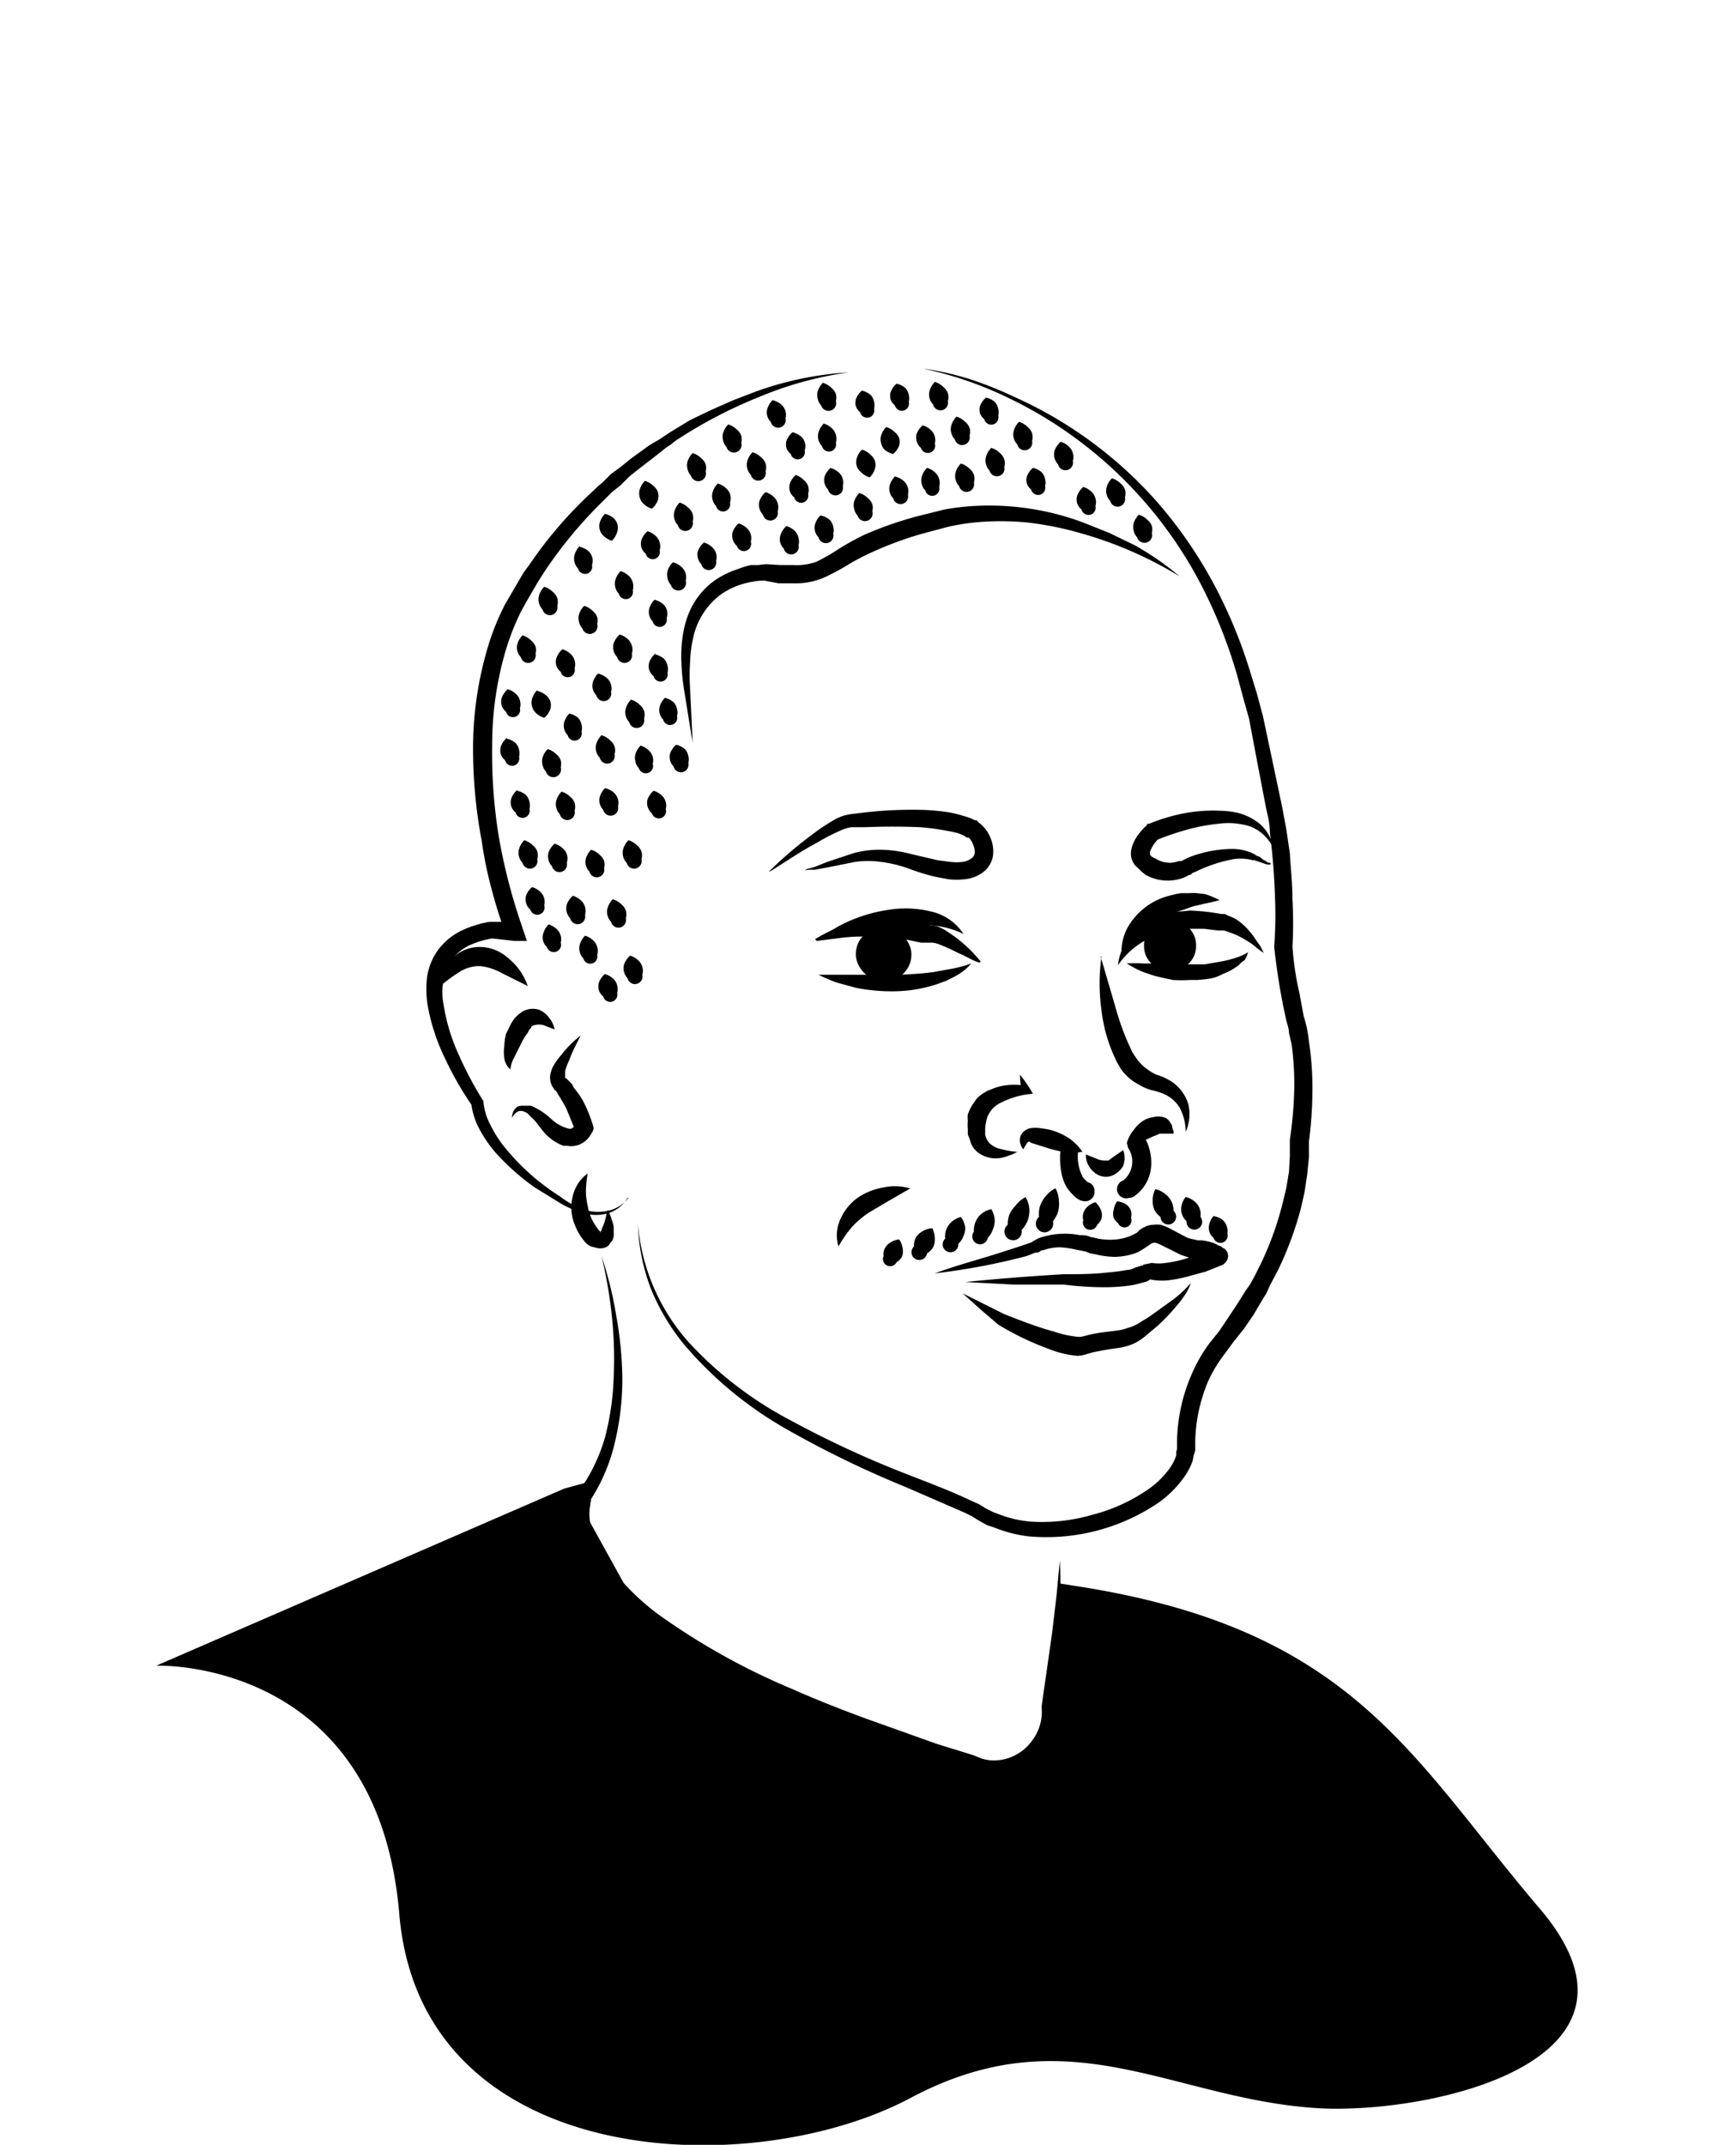 <svg xmlns="http://www.w3.org/2000/svg" width="200" height="247.1"><path fill="none" d="M0 0h200v247H0z"/><g transform="translate(-1051.4 -11661.4)" fill="#000"><path d="M1116.4 11832.9l-47 20.4s25.5-1 28 28.6 40.5 31 58.9 21.2 30.3.3 47.3 1.2c13 .6 40.1-5.5 25.2-23s-21.5-32.3-53.6-37.2l-1.9-.3-1.1 13.4-.7 4.6-3.7 3-4.7-.4-21.8-8-16.6-10-6.3-11.4 1.3-3zM1158 11703.9a34.2 34.2 0 015.2 1.2 44.2 44.2 0 015 2 48.1 48.1 0 0117 12.7 51.5 51.5 0 016.1 9 56.2 56.2 0 014.1 9.9l.8 2.6.7 2.6 1.1 5.2 1.1 5.2.5 2.7.4 2.7c.1 1.8.3 3.5.3 5.3a50 50 0 010 5.5v-.1a33.7 33.7 0 00.8 5.4l.5 2.7c.3.9.5 1.9.6 2.9a35.2 35.2 0 01.4 5.8 46.4 46.4 0 01-.4 5.7v-.2 2l-.2 2-.3 2-.4 1.8a39.2 39.2 0 01-2.7 7.3l-.9 1.7-.4.9-.5.8-1 1.7-1.1 1.6-1.2 1.5-1.1 1.5a15.6 15.6 0 00-1.8 3 18.7 18.7 0 00-1.5 7v1a4.6 4.6 0 01-.2.6 3.2 3.2 0 01-.1.6 7.5 7.5 0 01-1 1.9 12.4 12.4 0 01-2.9 2.9 23 23 0 01-15 3.9 15 15 0 01-3.9-1l-.9-.3-.9-.5-.8-.5-.8-.4-6.9-3a117.2 117.2 0 01-13.6-6.6 44 44 0 01-11.8-9.7 25 25 0 01-3.9-6.5 22.5 22.5 0 01-1.5-7.4 23.4 23.4 0 005.9 13.6 43.5 43.5 0 0011.8 9 115.8 115.8 0 0013.7 6.3c2.3.9 4.7 1.8 7 2.9l.9.4.8.5.8.4.8.3a13.4 13.4 0 003.5.8 20.7 20.7 0 007.2-.8 20 20 0 006.5-3 10.5 10.5 0 002.4-2.4 5.5 5.5 0 00.7-1.4 1.7 1.7 0 000-.4 2.8 2.8 0 00.1-.4v-.4-.4a20.2 20.2 0 011.7-7.8 17.6 17.6 0 012-3.5l1.2-1.5 1-1.5 1-1.5 1-1.6.5-.7.5-.9.8-1.6a37 37 0 002.5-7l.4-1.7.3-1.8.1-1.8v-.9-1a44.6 44.6 0 00.5-5.6 33.2 33.2 0 00-.3-5.4l-.3-1.3c0-.5-.2-1-.3-1.4a74 74 0 01-1.4-8.5v-.1a48.3 48.3 0 00.1-5.3 82.3 82.3 0 00-.6-7.8c0-.9-.2-1.8-.4-2.6l-1-5.2-1-5.3-.7-2.5-.7-2.6a57.2 57.2 0 00-3.8-9.7 49 49 0 00-13.2-16.3 48.4 48.4 0 00-9-5.7 43 43 0 00-10-3.5zM1123.7 11799.4a4 4 0 01-2.3 1.8 5.3 5.3 0 01-3-.1 11 11 0 01-2.8-1.3l-1.3-.8-1.3-.8a27.3 27.3 0 01-4.5-4 14.6 14.6 0 01-1.8-2.6 8.3 8.3 0 01-1-3l.1.2a37.2 37.2 0 01-3.1-5.4 23.2 23.2 0 01-2-6 11.5 11.5 0 01-.1-3.4 7 7 0 011.3-3.2 7.4 7.4 0 012.7-2.2 12.4 12.4 0 013.2-1H1110.7l-1 1.5a53 53 0 01-1.7-5.4q-.7-2.6-1.1-5.4a56.9 56.9 0 01-1-11 40.7 40.7 0 011.6-11 28.6 28.6 0 012.1-5.3l.7-1.2.7-1.2.7-1.2.8-1.1a48.3 48.3 0 017.3-8.4l.5-.5.5-.4 1-1 1.1-.8 1.1-.9 2.2-1.6 1.2-.7.6-.4.6-.4 2.3-1.4 2.5-1.2 2.5-1.1 2.6-1a38.3 38.3 0 0110.7-2.2 41.3 41.3 0 00-10.5 2.9 52.9 52.9 0 00-9.5 5l-.5.4-.6.4-1 .8-2.2 1.7-1 .8-1 1-1 .8-.5.5-.5.5a50.4 50.4 0 00-6.8 8.2l-.7 1.1-.7 1.2-.7 1.2-.6 1.1a28.6 28.6 0 00-1.9 5 38.6 38.6 0 00-1.4 10.4 59.4 59.4 0 00.8 10.7 66.2 66.2 0 002.7 10.3l.5 1.5h-1.5l-2.6-.3h.2a10.4 10.4 0 00-2.7.8 5.5 5.5 0 00-2 1.6 7 7 0 00-1 5.2 21.7 21.7 0 001.7 5.7 40 40 0 002.8 5.3l.1.2v.1a7 7 0 00.8 2.6 13.5 13.5 0 001.5 2.4 26.6 26.6 0 004.2 4.2l1.2.9 1.2.8a10.5 10.5 0 002.5 1.4 5.2 5.2 0 002.9.2 4 4 0 002.4-1.5z"/><path d="M1164.2 11772.3c-.9-.3-1.6-.8-2.4-1.1a20 20 0 00-2.2-1 3.2 3.2 0 00-.8-.2.7.7 0 00-.2 0h-1.1l-2.4-.5a23.8 23.8 0 00-4.6-.2c-1.6 0-3.2.3-5 .5l-.2-.2a19.7 19.7 0 012.3-1.2 15.8 15.8 0 012.6-.8 14.7 14.7 0 015.2-.2l2.6.5.6.1a6.2 6.2 0 01.7.1 5.1 5.1 0 011.2.6 16.1 16.1 0 013.9 3.5zM1163.3 11772.4a6.5 6.5 0 01-1.9 1.5l-1 .5-1.1.4a16.3 16.3 0 01-4.6.8 21 21 0 01-4.7-.4l-2.2-.6a21.7 21.7 0 01-2.1-.9h8.9a40.6 40.6 0 004.3-.3l1.1-.2 1.1-.2a14.1 14.1 0 002.2-.6z"/><path d="M1145.7 11769.7a14.6 14.6 0 013.8-2.3 17.5 17.5 0 014.4-1.2 12.1 12.1 0 014.7.2 6 6 0 013.8 2.6 10 10 0 00-4-1 24.8 24.8 0 00-4.2.3 96.9 96.9 0 00-8.5 1.4zM1140 11761.8a47.4 47.4 0 014.9-4.2 23 23 0 012.7-1.8 5.2 5.2 0 011.8-.6l1.6-.2a49 49 0 016.5-.3 25.2 25.2 0 013.3.3 13.7 13.7 0 011.6.4 8.6 8.6 0 01.9.3l.4.2h.2l.3.3a4 4 0 011.3 1.7 4 4 0 01.3 2.1 3 3 0 01-1.3 2 4.2 4.2 0 01-2 .7 8.3 8.3 0 01-1.8 0l-1.6-.3a26.3 26.3 0 01-3.2-1 14.8 14.8 0 00-3-.7 10.6 10.6 0 00-3 0l-3 .6-1.6.3h-.8l-.4.1h-.2a.6.6 0 01-.1 0c-.1 0 0 0 0 0h.3l.3-.2.8-.2 1.5-.6 3-1a11.6 11.6 0 013.4-.4 14.8 14.8 0 013.3.5l3 .7 1.5.2a6.3 6.3 0 001.4 0 2.2 2.2 0 001-.4.9.9 0 00.4-.6 2 2 0 00-.2-1 1.9 1.9 0 00-.5-.8h-.2l-.3-.2a6.7 6.7 0 00-.7-.3 12.4 12.4 0 00-1.4-.3 25.4 25.4 0 00-3-.4 76 76 0 00-6.3 0h-1.6a4.6 4.6 0 00-1.3.4 23 23 0 00-2.7 1.4c-1.9 1-3.6 2.2-5.4 3.3zM1119.1 11796.6a14.7 14.7 0 00-.2 2 7.8 7.8 0 00.2 1.7 6.1 6.1 0 00.5 1.6 7.6 7.6 0 00.4.7l.5.7-.1-.2v.1h.1c.1.1 0 .1 0 .2l.1-.1a.8.8 0 00.1-.2l.1-.3.1-.2a5.8 5.8 0 00.2-.6l.3-1.2a5.8 5.8 0 01.3.6 4 4 0 01.2.6 3.8 3.8 0 01.2.7v.7a1.5 1.5 0 010 .4 2.1 2.1 0 01-.1.4l-.1.2-.1.1-.1.1a3.1 3.1 0 01-.2.3 2 2 0 01-.3.2 1.8 1.8 0 01-1.3 0 2.7 2.7 0 01-.4-.1 2.5 2.5 0 01-.5-.3 6.4 6.4 0 01-1.3-2 5.3 5.3 0 010-4.4 4.3 4.3 0 011.4-1.7zM1101.8 11775.3a5.4 5.4 0 011.4-3.2 4.9 4.9 0 011.6-1.2 4.4 4.4 0 012-.4 5 5 0 012 .5 6.2 6.2 0 011.4 1 7 7 0 012 3l-3-1.5a6.6 6.6 0 00-2.5-.8 4.3 4.3 0 00-2.4.7 17.3 17.3 0 00-2.5 1.9zM1168.9 11785.2a17 17 0 011.2 1.7l.3.5-.8.1a9.8 9.8 0 00-3.2 1.1 3 3 0 00-1 1 2.6 2.6 0 00-.4 1.1 3.6 3.6 0 00-.1.7v.7a1.9 1.9 0 00.6 1.1 2.8 2.8 0 001.3.6 9.3 9.3 0 001.8.3 3.9 3.9 0 01-.9.4 4.3 4.3 0 01-1 .3 3.4 3.4 0 01-2.1-.3 3.1 3.1 0 01-.5-.3 3.2 3.2 0 01-.5-.5 2.4 2.4 0 01-.3-.5l-.1-.3-.1-.3-.2-.5v-.6a5.7 5.7 0 010-1 2.7 2.7 0 010-.7 4.4 4.4 0 01.2-.5 4.4 4.4 0 01.6-1 2.3 2.3 0 01.4-.5 5.7 5.7 0 01.5-.4l.5-.3a5.4 5.4 0 01.5-.2 6.3 6.3 0 012-.5 7.4 7.4 0 012 .1l-.5.7a17 17 0 01-.2-2z"/><path d="M1169.3 11793.8a1.4 1.4 0 01-.3-.5 1.4 1.4 0 01-.1-.7 1.3 1.3 0 01.4-.8 1.8 1.8 0 01.7-.4 3.7 3.7 0 011.4 0 7 7 0 011.1.2 7.4 7.4 0 012 .9 5.7 5.7 0 011.6 1.6 7.5 7.5 0 01-2.2 0 12.6 12.6 0 01-2-.5l-1.6-.5a1.7 1.7 0 01-.2-.1.2.2 0 00-.3 0 1 1 0 00-.2.3 3.6 3.6 0 00-.3.5z"/><rect width="6.4" height="6.1" rx="3" transform="translate(1150 11768.3)"/><path d="M1197 11771.2l-.7-.5-.6-.5a14.5 14.5 0 00-1.3-.8 8.2 8.2 0 00-1.4-.6 5.4 5.4 0 00-.6-.2h-.3-.1H1191.7l-1.6-.2h-1.6l-.8.1h-.8l-.8.2-.7.2a9.3 9.3 0 00-2.8 1.3 9 9 0 00-2.4 2.4 6 6 0 011.5-3.4 7.9 7.9 0 013-2.2l1-.3.8-.2.5-.1h.5l1-.1a25.2 25.2 0 013.6.4h-.2a2.2 2.2 0 01.3 0h.3a3.8 3.8 0 01.4.2 5.8 5.8 0 01.9.4 7 7 0 011.3 1.1 9.3 9.3 0 011 1.3l.5.7.4.8zM1181.2 11793.2a3.7 3.7 0 01.8-1.6 4 4 0 011.3-1.2 3.2 3.2 0 011-.3 2.2 2.2 0 011.4.1 1.2 1.2 0 01.5.5 3.7 3.7 0 01.2.3l.1.5.1.2a1.2 1.2 0 010 .2v.1s0-.1 0 0a.8.8 0 01-.2 0h-.3a4.2 4.2 0 01-.4 0h-.7a4.1 4.1 0 01-.7.3l-1.3.6a7.5 7.5 0 01-1.8.3zM1178.2 11771.6l1.7 5.8a29.2 29.2 0 002 5.3l.4.6a4.3 4.3 0 00.4.5 4.4 4.4 0 00.9.8 5.2 5.2 0 001 .6 7 7 0 011.6.7 4.8 4.8 0 012.1 2.7 5 5 0 01-.3 3.2 6 6 0 00-.7-2.8 4 4 0 00-1.9-1.6 7 7 0 00-1.3-.4 6.3 6.3 0 01-1.6-.7 5.7 5.7 0 01-2-1.8l-.4-.7a17.9 17.9 0 01-1.8-6 22.3 22.3 0 010-6.2z"/><path d="M1195.2 11771a2.9 2.9 0 01-.4 1l-.4.3-.3.3a6.9 6.9 0 01-1.8 1 6.7 6.7 0 01-.9.4 7.7 7.7 0 01-1 .2l-1 .1h-.9a16.4 16.4 0 01-2 0l-1.8-.4a18 18 0 01-1.8-.6 14.8 14.8 0 01-1.7-.9 15.8 15.8 0 011.9 0h1.8l1.8.1h.9a8.5 8.5 0 00.9 0H1190.2l1.7-.3a11.8 11.8 0 001.7-.4 6.4 6.4 0 001.6-.7z"/><path d="M1186.4 11773.2h-.3a2.8 2.8 0 01-2.9-2.8 2.8 2.8 0 012.9-2.9h.3a2.8 2.8 0 012.8 2.9 2.8 2.8 0 01-2.8 2.8zM1118.3 11780.7c-.5 1-1 1.9-1.3 2.8a7.8 7.8 0 00-.5 1.3v.8h.1l.4.4.3.3.2.4a12.1 12.1 0 011 1.4 16.4 16.4 0 011.2 2.9l.1.4-.1.3a2.9 2.9 0 01-.3.5 3.1 3.1 0 01-.3.4 2.8 2.8 0 01-.8.6 2.6 2.6 0 01-1.6.2 2.2 2.2 0 01-.4 0 5.5 5.5 0 01-2.5-1.9l-.4-.5a5.7 5.7 0 00-.4-.5 5.4 5.4 0 00-.4-.4l-.2-.2-.2-.2a1.3 1.3 0 00-1-.3 1.4 1.4 0 00-.8.8 1.5 1.5 0 01.6-1.3 1.2 1.2 0 01.4-.1 1.3 1.3 0 01.4 0 1.4 1.4 0 01.4 0 1.7 1.7 0 01.4 0 8 8 0 012.4 1.6 4.6 4.6 0 001.8 1 .7.7 0 00.5 0 .7.7 0 00.2-.2l.1-.2h.1v.7l-1.1-2.7-.7-1.2-.2-.3-.1-.2-.2-.3h-.1l-.1-.2a2.2 2.2 0 01-.2-.3 2.1 2.1 0 01-.2-1.3 3.7 3.7 0 01.3-.9 7 7 0 011-1.4 11.8 11.8 0 012.2-2.2zM1115.3 11780l-1.3-.5a2 2 0 00-1 0 .8.8 0 00-.4.2.6.6 0 010 .1l-.2.2a2 2 0 00-.2.4 4.5 4.5 0 00-.3.4l-.3.5-.5 1-.5 1a3.5 3.5 0 00-.4 1.3 2 2 0 01-.7-1.3 4.6 4.6 0 010-1.4 6.4 6.4 0 01.2-1.4l.3-.6a5.3 5.3 0 01.3-.6 3.6 3.6 0 01.5-.7l.3-.3.4-.3a2.4 2.4 0 011.9-.3 2.6 2.6 0 011.3 1 3 3 0 01.6 1.3zM1197.5 11760.7a.7.7 0 01.3.2.1.1 0 01-.1.1.3.3 0 01-.1 0 1.4 1.4 0 01-.2 0 6.1 6.1 0 01-.6-.2l-.6-.2-.3-.1h-.2a5.4 5.4 0 00-2.3-.1 16.9 16.9 0 00-4.4 1.5c-.2 0-.3.2-.5.3h-.1l-.2.1a3 3 0 01-.4.2 5.2 5.2 0 01-4.4-.3 5 5 0 01-.6-.5l-.3-.3a2.6 2.6 0 01-.4-.4 2.3 2.3 0 01-.4-1 2.7 2.7 0 01.1-1 4.7 4.7 0 01.7-1.4 7 7 0 011-1.1l.1-.2h.2a21 21 0 014-1.2 17.9 17.9 0 014-.3 11 11 0 012 .2 6.5 6.5 0 012 .8 4.7 4.7 0 012.3 3.3 5.4 5.4 0 00-1.1-1.5 4.7 4.7 0 00-1.6-1 8.4 8.4 0 00-3.6-.3 20.9 20.9 0 00-3.7.7 30.6 30.6 0 00-3.5 1.2l.3-.2a4.1 4.1 0 00-1 1.5.8.8 0 000 .3.5.5 0 000 .1l.2.2a3.4 3.4 0 00.4.2 3.2 3.2 0 001.8.5 3.5 3.5 0 00.9-.2 1.7 1.7 0 00.2 0h.1l.2-.1.6-.3a14.3 14.3 0 015-1 5.7 5.7 0 012.6.6l.3.2.3.1.5.4c.2 0 .3.2.5.3h.1c.1 0 .1 0 0 .1a.8.8 0 000-.2zM1159.1 11808.1c2.7-1 5.5-1.7 8.2-2.6a84.9 84.9 0 003-1l.1-.1.2-.1a3.5 3.5 0 01.6-.3 9.1 9.1 0 014.6-.3c.4 0 .8 0 1.2.2l.5.1.4.1a7.6 7.6 0 002 .1 5.7 5.7 0 001.7-.4 6.4 6.4 0 00.8-.4l.3-.3a3.4 3.4 0 01.7-.4 2.3 2.3 0 01.9-.2 3.2 3.2 0 01.8 0 6.2 6.2 0 011.2.5l1.9 1a5.9 5.9 0 00.8.2l.4.1h.5a7 7 0 011.3.3 4.9 4.9 0 01.6.3 3.3 3.3 0 01.3.1l.2.2h.1a1.2 1.2 0 01.2.2 1 1 0 010 1.4 1 1 0 01-.3.3l-2 .8-2.2.6a15.7 15.7 0 01-2.1.4 6.7 6.7 0 01-2.5-.2l1-.2a1.1 1.1 0 01-.2.2h-.2l-.2.1-.3.2a6.4 6.4 0 01-.7.2 10.5 10.5 0 01-1.3.3 24 24 0 01-2.6.2 38 38 0 01-5-.3h-5.7l-5.7-.3a256.4 256.4 0 0111.4-.9c1.7 0 3.3 0 5-.2a22.4 22.4 0 002.3-.3c.4 0 .7-.2 1-.3a4.9 4.9 0 00.6-.2h.2a.5.5 0 000-.1l1-.2a5.3 5.3 0 001.6 0 14 14 0 002-.4 25.2 25.2 0 003.6-1.4l-.3 1.8a1.4 1.4 0 00-.1-.1 2.5 2.5 0 00-.4-.1 4.8 4.8 0 00-.8-.2h-.6a5.9 5.9 0 01-.6-.2 8.1 8.1 0 01-1.2-.4l-2-1a4.7 4.7 0 00-.7-.3.6.6 0 00-.4 0 1.3 1.3 0 00-.2.1l-.6.4a7.4 7.4 0 01-1 .6 7.6 7.6 0 01-2.5.5 9.3 9.3 0 01-2.3-.3l-.6-.1-.5-.2a12 12 0 00-1-.2 10.2 10.2 0 00-2-.3 5.8 5.8 0 00-1.8.3 2.6 2.6 0 00-.4.1 1.7 1.7 0 01-.3.2h-.3l-1 .4a75.8 75.8 0 01-10.6 2z"/><path d="M1162.3 11810.4l1.2.6 1.2.6 2.4 1.2c1.8.7 3.8 1.5 5.7 2a11.8 11.8 0 002.7.6 2 2 0 00.5 0l.8-.2a16.5 16.5 0 011.6-.3l1.6-.2a5.7 5.7 0 001.3-.3 5.2 5.2 0 001.2-.5l1.3-.8 2.5-1.8a12.8 12.8 0 002.3-2.1 5.8 5.8 0 01-.7 1.4 11.3 11.3 0 01-1 1.3 21.5 21.5 0 01-2.2 2.3l-1.2 1a6.2 6.2 0 01-1.5 1 6.6 6.6 0 01-1.8.5 41.4 41.4 0 00-2.9.5l-.7.2a3.6 3.6 0 01-1.1.2 11.6 11.6 0 01-3.3-.8 32.7 32.7 0 01-5.8-2.8l-2.1-1.8-1-.9-1-.9zM1176.4 11799.8c-.7 0-1.3-.6-1.8-1.2-1.3-1.5-1.1-4.4-1-4.7a1 1 0 012 .2 5 5 0 00.6 3l.5.5a1 1 0 01.8 1 1.1 1.1 0 01-1 1.2zm-1-1zm0 0zM1181.5 11799.4a1 1 0 01-.7-2 2.8 2.8 0 00.6-3.7 1 1 0 012-1c.7 1.3 1.4 4.5-1.3 6.5a1 1 0 01-.6.2zM1156.3 11798.3l-2.6 1.5-2.2 1.3a11.2 11.2 0 00-1.9 1.6 13.4 13.4 0 00-1.6 2.3 4.4 4.4 0 01.2-3.1 6 6 0 012-2.5 7.5 7.5 0 013-1.2 6.3 6.3 0 013 .1zM1155 11804.2a2.4 2.4 0 01.4 1.1 1.6 1.6 0 01-.1.9 1.6 1.6 0 01-.6.6.8.8 0 01-1.5-.7 1.6 1.6 0 01.1-.8 1.6 1.6 0 01.6-.7 2.4 2.4 0 011-.4zM1162.1 11801.6a2.7 2.7 0 01.5 1.2 2.3 2.3 0 01-.2 1 2.3 2.3 0 01-.6.9.9.9 0 11-1.5-.6 2.3 2.3 0 01.1-1 2.3 2.3 0 01.6-.9 2.7 2.7 0 011.1-.6zM1158.8 11802.9a2.6 2.6 0 01.3 1.2 2 2 0 01-.2 1 2 2 0 01-.7.7.9.9 0 11-1.5-.8 2 2 0 01.2-1 2 2 0 01.7-.7 2.6 2.6 0 011.2-.4zM1165.6 11800.7a2.8 2.8 0 01.4 1.3 2.6 2.6 0 01-.2 1 2.5 2.5 0 01-.6 1 .9.9 0 11-1.6-.7 2.5 2.5 0 01.8-2 2.8 2.8 0 011.2-.6zM1169.6 11799.4a3.2 3.2 0 01.4 1.4 3.4 3.4 0 01-.2 1.2 3.3 3.3 0 01-.7 1.1 1 1 0 11-1.6-.6 3.3 3.3 0 01.2-1.2 3.4 3.4 0 01.7-1 3.2 3.2 0 011.2-1zM1173 11798.3a3.3 3.3 0 01.4 1.5 3.5 3.5 0 01-.1 1.2 3.4 3.4 0 01-.6 1.1 1 1 0 11-1.6-.5 3.4 3.4 0 01.1-1.2 3.5 3.5 0 01.6-1.1 3.3 3.3 0 011.2-1zM1184.5 11798.4a2.8 2.8 0 011.2.6 2.5 2.5 0 01.7.9 2.5 2.5 0 01.2 1 .9.9 0 11-1.5.7 2.5 2.5 0 01-.7-.8 2.5 2.5 0 01-.2-1 2.8 2.8 0 01.3-1.4zM1188 11799.3a2.5 2.5 0 011 .5 2 2 0 01.6.8 1.9 1.9 0 01.1 1 .9.9 0 11-1.6.5 1.9 1.9 0 01-.6-1.7 2.5 2.5 0 01.5-1.1zM1191.2 11801.5a2.4 2.4 0 011 .4 1.6 1.6 0 01.5.7 1.6 1.6 0 01.1.9.8.8 0 01-1.6.5 1.5 1.5 0 01-.5-1.5 2.4 2.4 0 01.5-1zM1187.3 11727.8a45.6 45.6 0 00-11.5-5 37.6 37.6 0 00-6-1.2 31.5 31.5 0 00-6.2 0 26.6 26.6 0 00-3 .5l-3 .8a40.8 40.8 0 00-5.7 2.1 28 28 0 00-2.7 1.4 24.7 24.7 0 01-3 1.6 8.3 8.3 0 01-3.4.6h-1.7l-1.6-.3h.1a6.1 6.1 0 00-1.4.1 9.4 9.4 0 00-1.3.3 8.3 8.3 0 00-2.6 1.3 8.4 8.4 0 00-3 4.7 15 15 0 00-.4 3 24 24 0 000 3l.3 6.3-1-6.2a24.9 24.9 0 01-.3-3.1 15.5 15.5 0 01.2-3.3 10.5 10.5 0 011-3.1 9 9 0 012.2-2.7 9.7 9.7 0 013-1.6 11.1 11.1 0 011.6-.5h.9a7.7 7.7 0 01.9-.1l1.6.1h1.5a6.7 6.7 0 002.7-.4 23.9 23.9 0 002.6-1.5 29.4 29.4 0 012.9-1.6 42.7 42.7 0 016-2.1l1.6-.4.8-.2.8-.2a29 29 0 013.3-.4 31 31 0 0112.7 1.9l3 1.2 2.9 1.4a33.3 33.3 0 015.2 3.6z"/><path d="M1176.5 11794.4l1.5.6a3.2 3.2 0 00.5.1 1 1 0 00.3 0 1.1 1.1 0 00.3 0 3.2 3.2 0 00.4-.3l1.3-.9a2.6 2.6 0 010 1.8 2.4 2.4 0 01-.7.8 2 2 0 01-2.3.2 2.4 2.4 0 01-.7-.6 2.5 2.5 0 01-.6-1.7zM1180.1 11799.8a2.4 2.4 0 011.1.4 1.6 1.6 0 01.5.7 1.5 1.5 0 010 .8.8.8 0 01-1.5.6 1.6 1.6 0 01-.5-.6 1.6 1.6 0 010-.9 2.4 2.4 0 01.4-1zM1177.7 11800a2.4 2.4 0 01.6 1 1.6 1.6 0 010 .8 1.6 1.6 0 01-.5.7.8.8 0 01-1.6-.5 1.6 1.6 0 010-.8 1.6 1.6 0 01.4-.7 2.4 2.4 0 011-.6zM1180.6 11771a5.9 5.9 0 011.2-3.5 7.8 7.8 0 012.9-2.4 8.5 8.5 0 011.8-.6 6.9 6.9 0 011-.2h.9a4.6 4.6 0 01.9 0l.9.1a9.7 9.7 0 011.7.7 15.4 15.4 0 01-1.7.4l-.8.2a7.3 7.3 0 00-.8.2l-.8.3-.7.2a5 5 0 00-.8.3l-.7.3a14.2 14.2 0 00-2.6 1.7 18.5 18.5 0 00-2.4 2.3zM1116.1 11752.6a2.4 2.4 0 011 .6 1.6 1.6 0 01.5.7 1.6 1.6 0 010 .9.8.8 0 01-1.7.4 1.5 1.5 0 01-.4-.7 1.6 1.6 0 010-.9 2.4 2.4 0 01.6-1zM1120.7 11746.1a2.4 2.4 0 011 .6 1.6 1.6 0 01.5.7 1.5 1.5 0 010 .9.8.8 0 01-1.7.4 1.6 1.6 0 01-.4-.7 1.6 1.6 0 010-.9 2.4 2.4 0 01.6-1zM1117 11743.6a2.4 2.4 0 011 .5 1.6 1.6 0 01.4.8 1.6 1.6 0 010 .8.8.8 0 01-1.6.4 1.6 1.6 0 01-.4-.7 1.6 1.6 0 010-.8 2.4 2.4 0 01.6-1zM1116.2 11736.2a2.4 2.4 0 011 .6 1.6 1.6 0 01.4.7 1.6 1.6 0 010 .9.8.8 0 01-1.6.4 1.6 1.6 0 01-.5-.7 1.6 1.6 0 010-.9 2.4 2.4 0 01.7-1zM1113.3 11741a2.4 2.4 0 011 .5 1.6 1.6 0 01.5.7 1.5 1.5 0 010 .9 2.3 2.3 0 01-.7 1 2.4 2.4 0 01-1-.6 1.6 1.6 0 01-.4-.7 1.6 1.6 0 010-.9 2.4 2.4 0 01.6-1zM1109.9 11740.8a2.4 2.4 0 011 .6 1.6 1.6 0 01.4.7 1.6 1.6 0 010 .9.8.8 0 01-1.6.4 1.6 1.6 0 01-.5-.7 1.6 1.6 0 010-.9 2.4 2.4 0 01.7-1zM1114.5 11747.7a2.4 2.4 0 011 .6 1.6 1.6 0 01.5.7 1.6 1.6 0 010 .8.8.8 0 01-1.7.5 1.6 1.6 0 01-.4-.8 1.6 1.6 0 010-.8 2.4 2.4 0 01.6-1zM1109.8 11746.5a2.4 2.4 0 011 .5 1.6 1.6 0 01.4.8 1.6 1.6 0 010 .8.8.8 0 01-1.6.4 1.6 1.6 0 01-.5-.7 1.6 1.6 0 010-.9 2.4 2.4 0 01.7-1zM1119.5 11759.3a2.3 2.3 0 011 .6 1.6 1.6 0 01.5.7 1.6 1.6 0 010 .8.8.8 0 01-1.7.4 1.5 1.5 0 01-.4-.7 1.6 1.6 0 010-.8 2.4 2.4 0 01.6-1zM1115.3 11758.6a2.4 2.4 0 011 .6 1.5 1.5 0 01.4 1.6.8.8 0 01-1.7.4 1.5 1.5 0 01-.4-.7 1.6 1.6 0 010-.9 2.4 2.4 0 01.7-1zM1111.8 11758.2a2.4 2.4 0 011 .6 1.6 1.6 0 01.5.7 1.6 1.6 0 010 .9.8.8 0 01-1.7.4 1.6 1.6 0 01-.4-.7 1.6 1.6 0 010-.9 2.4 2.4 0 01.6-1zM1121.1 11752.2a2.4 2.4 0 011 .5 1.6 1.6 0 01.5.8 1.6 1.6 0 010 .8.8.8 0 01-1.7.4 1.5 1.5 0 01-.4-.7 1.6 1.6 0 010-.8 2.4 2.4 0 01.6-1zM1111 11752.5a2.4 2.4 0 011 .5 1.6 1.6 0 01.4.8 1.6 1.6 0 010 .8.8.8 0 01-1.6.4 1.6 1.6 0 01-.5-.7 1.6 1.6 0 010-.9 2.4 2.4 0 01.7-1zM1117.4 11764.6a2.4 2.4 0 011 .6 1.6 1.6 0 01.4.7 1.6 1.6 0 010 .9.8.8 0 01-1.7.4 1.6 1.6 0 01-.4-.7 1.6 1.6 0 010-.9 2.4 2.4 0 01.7-1zM1118.8 11769.2a2.3 2.3 0 011 .6 1.6 1.6 0 01.4.7 1.5 1.5 0 010 .9.8.8 0 01-1.6.4 1.5 1.5 0 01-.4-.7 1.6 1.6 0 010-.9 2.4 2.4 0 01.6-1zM1114.6 11767.9a2.4 2.4 0 011 .6 1.6 1.6 0 01.4.7 1.6 1.6 0 010 .8.8.8 0 01-1.6.5 1.5 1.5 0 01-.4-1.6 2.4 2.4 0 01.6-1zM1124 11771.5a2.4 2.4 0 011 .6 1.6 1.6 0 01.4.7 1.6 1.6 0 010 .9.8.8 0 01-1.7.4 1.6 1.6 0 01-.4-.7 1.6 1.6 0 010-.9 2.4 2.4 0 01.7-1zM1121 11773.6a2.4 2.4 0 011.1.6 1.6 1.6 0 01.4.7 1.6 1.6 0 010 .9.8.8 0 01-1.6.4 1.5 1.5 0 01-.5-.7 1.6 1.6 0 010-.9 2.4 2.4 0 01.7-1zM1122 11765a2.4 2.4 0 011 .6 1.6 1.6 0 01.5.7 1.6 1.6 0 010 .9.8.8 0 01-1.7.4 1.6 1.6 0 01-.4-.7 1.6 1.6 0 010-.9 2.4 2.4 0 01.6-1zM1112.7 11763.6a2.3 2.3 0 011 .6 1.6 1.6 0 01.4.7 1.6 1.6 0 010 .8.8.8 0 01-1.6.5 1.5 1.5 0 01-.5-.8 1.6 1.6 0 010-.8 2.3 2.3 0 01.7-1zM1129.3 11747.2a2.4 2.4 0 011 .5 1.6 1.6 0 01.4.8 1.6 1.6 0 010 .8.8.8 0 01-1.7.4 1.6 1.6 0 01-.4-.7 1.6 1.6 0 010-.8 2.4 2.4 0 01.7-1zM1125.2 11747.3a2.4 2.4 0 011 .6 1.6 1.6 0 01.4.7 1.6 1.6 0 010 .8.8.8 0 01-1.6.5 1.5 1.5 0 01-.4-.8 1.6 1.6 0 010-.8 2.4 2.4 0 01.6-1zM1124.1 11742a2.4 2.4 0 011 .6 1.6 1.6 0 01.5.7 1.5 1.5 0 010 .9.8.8 0 01-1.7.4 1.5 1.5 0 01-.4-.7 1.6 1.6 0 010-.9 2.4 2.4 0 01.6-1zM1126.8 11730.5a2.4 2.4 0 011 .5 1.5 1.5 0 01.4 1.6.8.8 0 01-1.6.4 1.6 1.6 0 01-.4-.7 1.6 1.6 0 010-.8 2.4 2.4 0 01.6-1zM1129 11726.2a2.4 2.4 0 011 .6 1.6 1.6 0 01.4.7 1.6 1.6 0 010 .8.8.8 0 01-1.7.5 1.6 1.6 0 01-.4-.8 1.6 1.6 0 010-.8 2.4 2.4 0 01.6-1zM1132.5 11723.9a2.3 2.3 0 011 .6 1.5 1.5 0 01.4 1.5.8.8 0 01-1.7.4 1.6 1.6 0 01-.4-.7 1.6 1.6 0 010-.8 2.4 2.4 0 01.7-1zM1122.9 11727.2a2.4 2.4 0 011 .6 1.6 1.6 0 01.4.7 1.6 1.6 0 010 .9.8.8 0 01-1.6.4 1.5 1.5 0 01-.4-.7 1.6 1.6 0 010-.9 2.4 2.4 0 01.6-1zM1118.2 11724.4a2.3 2.3 0 011 .5 1.5 1.5 0 01.4 1.6.8.8 0 01-1.6.4 1.6 1.6 0 01-.4-.7 1.6 1.6 0 010-.9 2.4 2.4 0 01.6-1zM1121.1 11720.6a2.4 2.4 0 011 .5 1.5 1.5 0 01.4 1.6 2.4 2.4 0 01-.6 1 2.3 2.3 0 01-1-.6 1.5 1.5 0 01-.4-1.5 2.4 2.4 0 01.6-1zM1126 11722.6a2.4 2.4 0 011 .6 1.6 1.6 0 01.4.7 1.6 1.6 0 010 .9.8.8 0 01-1.6.4 1.6 1.6 0 01-.5-.7 1.6 1.6 0 010-.9 2.4 2.4 0 01.7-1zM1126.9 11736.8a2.4 2.4 0 011 .5 1.6 1.6 0 01.4.8 1.5 1.5 0 010 .8.8.8 0 01-1.6.4 1.6 1.6 0 01-.5-.7 1.6 1.6 0 010-.9 2.4 2.4 0 01.7-1zM1111.6 11734.6a2.4 2.4 0 011 .6 1.6 1.6 0 01.5.7 1.6 1.6 0 010 .8.8.8 0 01-1.7.4 1.6 1.6 0 01-.4-.7 1.6 1.6 0 010-.8 2.4 2.4 0 01.6-1zM1120.3 11739a2.4 2.4 0 011 .5 1.6 1.6 0 01.5.8 1.5 1.5 0 010 .8.8.8 0 01-1.7.4 1.6 1.6 0 01-.4-.7 1.6 1.6 0 010-.8 2.4 2.4 0 01.6-1zM1118.7 11731.2a2.4 2.4 0 011 .6 1.6 1.6 0 01.5.7 1.6 1.6 0 010 .8.8.8 0 01-1.7.5 1.6 1.6 0 01-.4-.8 1.6 1.6 0 010-.8 2.4 2.4 0 01.6-1zM1114.1 11729a2.4 2.4 0 011 .6 1.6 1.6 0 01.5.7 1.6 1.6 0 010 .9.8.8 0 01-1.7.4 1.6 1.6 0 01-.4-.7 1.6 1.6 0 010-.9 2.4 2.4 0 01.6-1zM1122.8 11734.5a2.4 2.4 0 011 .6 1.6 1.6 0 01.4.7 1.6 1.6 0 010 .9.8.8 0 01-1.7.4 1.6 1.6 0 01-.4-.7 1.6 1.6 0 010-.9 2.4 2.4 0 01.7-1zM1129.7 11719.3a2.4 2.4 0 011 .6 1.5 1.5 0 01.5 1.6.8.8 0 01-1.7.4 1.5 1.5 0 01-.4-.7 1.6 1.6 0 010-.9 2.4 2.4 0 01.6-1zM1131.2 11713.6a2.4 2.4 0 011 .6 1.6 1.6 0 01.5.7 1.6 1.6 0 010 .8.8.8 0 01-1.7.5 1.6 1.6 0 01-.4-.8 1.6 1.6 0 010-.8 2.4 2.4 0 01.6-1zM1125.7 11716.8a2.4 2.4 0 011 .6 1.6 1.6 0 01.5.7 1.6 1.6 0 010 .9 2.4 2.4 0 01-.7 1 2.3 2.3 0 01-1-.6 1.5 1.5 0 01-.4-.7 1.6 1.6 0 010-.9 2.4 2.4 0 01.6-1zM1138.1 11713.5a2.4 2.4 0 011 .6 1.6 1.6 0 01.5.7 1.6 1.6 0 010 .9.8.8 0 01-1.7.4 1.6 1.6 0 01-.4-.7 1.6 1.6 0 010-.9 2.4 2.4 0 01.6-1zM1135.3 11710.3a2.3 2.3 0 011 .6 1.6 1.6 0 01.5.7 1.6 1.6 0 010 .8.8.8 0 01-1.7.5 1.5 1.5 0 01-.4-.8 1.6 1.6 0 010-.8 2.4 2.4 0 01.6-1zM1134.1 11717.1a2.4 2.4 0 011 .6 1.5 1.5 0 01.4 1.6.8.8 0 01-1.6.4 1.6 1.6 0 01-.4-.7 1.6 1.6 0 010-.9 2.4 2.4 0 01.6-1zM1142 11722a2.4 2.4 0 011 .6 1.6 1.6 0 01.4.8 1.6 1.6 0 010 .8.8.8 0 01-1.7.4 1.5 1.5 0 01-.4-1.5 2.4 2.4 0 01.6-1zM1139.6 11718.1a2.4 2.4 0 011 .6 1.6 1.6 0 01.4.7 1.6 1.6 0 010 .9.8.8 0 01-1.7.4 1.6 1.6 0 01-.4-.7 1.6 1.6 0 010-.9 2.4 2.4 0 01.7-1zM1136.5 11721.7a2.4 2.4 0 011 .6 1.6 1.6 0 01.4.7 1.6 1.6 0 010 .8.8.8 0 01-1.6.5 1.6 1.6 0 01-.5-.8 1.6 1.6 0 010-.8 2.4 2.4 0 01.7-1zM1146 11720.8a2.4 2.4 0 011 .5 1.6 1.6 0 01.4.8 1.6 1.6 0 010 .8.8.8 0 01-1.7.4 1.5 1.5 0 01-.4-.7 1.6 1.6 0 010-.8 2.4 2.4 0 01.6-1zM1146.3 11710.2a2.3 2.3 0 011 .6 1.6 1.6 0 01.4.7 1.5 1.5 0 010 .9.8.8 0 01-1.6.4 1.6 1.6 0 01-.4-.7 1.6 1.6 0 010-.9 2.4 2.4 0 01.6-1zM1142.7 11711.2a2.4 2.4 0 011 .5 1.5 1.5 0 01.4 1.6.8.8 0 01-1.6.4 1.6 1.6 0 01-.5-.7 1.6 1.6 0 010-.8 2.4 2.4 0 01.7-1zM1140.4 11707.5a2.4 2.4 0 011 .5 1.6 1.6 0 01.5.8 1.6 1.6 0 010 .8.8.8 0 01-1.7.4 1.5 1.5 0 01-.4-1.5 2.4 2.4 0 01.6-1zM1150.7 11706.4a2.4 2.4 0 011 .5 1.6 1.6 0 01.4.8 1.6 1.6 0 010 .8.8.8 0 01-1.6.4 1.6 1.6 0 01-.5-.7 1.6 1.6 0 010-.8 2.4 2.4 0 01.7-1zM1154.7 11705.6a2.4 2.4 0 011 .5 1.6 1.6 0 01.4.8 1.6 1.6 0 010 .8.8.8 0 01-1.6.4 1.5 1.5 0 01-.5-.7 1.6 1.6 0 010-.8 2.4 2.4 0 01.7-1zM1159.1 11705.4a2.4 2.4 0 011 .6 1.6 1.6 0 01.5.7 1.5 1.5 0 010 .9.8.8 0 01-1.7.4 1.6 1.6 0 01-.4-.7 1.6 1.6 0 010-.9 2.4 2.4 0 01.6-1zM1143 11716.1a2.4 2.4 0 011 .6 1.6 1.6 0 01.5.7 1.5 1.5 0 010 .9.8.8 0 01-1.6.4 1.5 1.5 0 01-.5-.7 1.6 1.6 0 010-.9 2.4 2.4 0 01.7-1zM1147 11715.3a2.4 2.4 0 011 .5 1.6 1.6 0 01.5.8 1.6 1.6 0 010 .8.8.8 0 01-1.7.4 1.6 1.6 0 01-.4-.7 1.6 1.6 0 010-.8 2.4 2.4 0 01.7-1zM1150.7 11713.2a2.4 2.4 0 011 .6 1.6 1.6 0 01.5.7 1.6 1.6 0 010 .9 2.3 2.3 0 01-.6 1 2.4 2.4 0 01-1-.6 1.6 1.6 0 01-.5-.7 1.6 1.6 0 010-.9 2.3 2.3 0 01.6-1zM1150.4 11718.2a2.4 2.4 0 011 .6 1.6 1.6 0 01.5.7 1.6 1.6 0 010 .8.8.8 0 01-1.7.5 1.6 1.6 0 01-.4-.8 1.6 1.6 0 010-.8 2.4 2.4 0 01.6-1zM1154.5 11716.3a2.3 2.3 0 011 .5 1.6 1.6 0 01.5.8 1.6 1.6 0 010 .8.8.8 0 01-1.7.4 1.6 1.6 0 01-.4-.7 1.6 1.6 0 010-.8 2.4 2.4 0 01.6-1zM1153.5 11710.6a2.4 2.4 0 011 .6 1.6 1.6 0 01.5.7 1.6 1.6 0 010 .8 2.3 2.3 0 01-.7 1 2.4 2.4 0 01-1-.5 1.6 1.6 0 01-.4-.8 1.6 1.6 0 010-.8 2.4 2.4 0 01.6-1zM1157.7 11710.4a2.4 2.4 0 011 .6 1.6 1.6 0 01.4.7 1.6 1.6 0 010 .8.8.8 0 01-1.6.5 1.5 1.5 0 01-.5-.8 1.6 1.6 0 010-.8 2.4 2.4 0 01.7-1zM1158.2 11715.3a2.3 2.3 0 011 .6 1.6 1.6 0 01.4.7 1.6 1.6 0 010 .9.8.8 0 01-1.6.4 1.6 1.6 0 01-.4-.7 1.6 1.6 0 010-.9 2.4 2.4 0 01.6-1zM1161.6 11709.4a2.4 2.4 0 011 .6 1.6 1.6 0 01.5.7 1.6 1.6 0 010 .9.8.8 0 01-1.7.4 1.5 1.5 0 01-.4-.7 1.6 1.6 0 010-.9 2.4 2.4 0 01.6-1zM1162.1 11714.8a2.4 2.4 0 011 .6 1.6 1.6 0 01.5.7 1.5 1.5 0 010 .9.8.8 0 01-1.7.4 1.6 1.6 0 01-.4-.7 1.6 1.6 0 010-.9 2.4 2.4 0 01.6-1zM1165 11707.2a2.4 2.4 0 011 .5 1.6 1.6 0 01.4.8 1.6 1.6 0 010 .8.8.8 0 01-1.6.4 1.6 1.6 0 01-.5-.7 1.6 1.6 0 010-.8 2.4 2.4 0 01.7-1zM1165.6 11713a2.4 2.4 0 011 .6 1.5 1.5 0 01.5 1.6.8.8 0 01-1.7.4 1.5 1.5 0 01-.4-.7 1.6 1.6 0 010-.9 2.4 2.4 0 01.6-1zM1168.8 11710a2.4 2.4 0 011 .6 1.6 1.6 0 01.5.7 1.6 1.6 0 010 .9.8.8 0 01-1.7.4 1.6 1.6 0 01-.4-.7 1.6 1.6 0 010-.9 2.4 2.4 0 01.6-1zM1170.4 11715.3a2.4 2.4 0 011 .5 1.6 1.6 0 01.4.8 1.6 1.6 0 010 .8.8.8 0 01-1.6.4 1.6 1.6 0 01-.5-.7 1.6 1.6 0 010-.8 2.4 2.4 0 01.7-1zM1173.6 11712.3a2.3 2.3 0 011 .6 1.6 1.6 0 01.4.7 1.5 1.5 0 010 .9.8.8 0 01-1.7.4 1.6 1.6 0 01-.4-.7 1.6 1.6 0 010-.9 2.4 2.4 0 01.7-1zM1176.2 11717.5a2.4 2.4 0 011 .6 1.6 1.6 0 01.4.7 1.6 1.6 0 010 .9.8.8 0 01-1.6.4 1.6 1.6 0 01-.5-.7 1.6 1.6 0 010-.9 2.4 2.4 0 01.7-1zM1179.5 11716.5a2.4 2.4 0 011 .6 1.6 1.6 0 01.5.7 1.6 1.6 0 010 .9.8.8 0 01-1.7.4 1.6 1.6 0 01-.4-.7 1.6 1.6 0 010-.9 2.4 2.4 0 01.6-1zM1182.6 11720.7a2.4 2.4 0 011 .6 1.6 1.6 0 01.5.7 1.6 1.6 0 010 .8.8.8 0 01-1.7.5 1.6 1.6 0 01-.4-.8 1.6 1.6 0 010-.8 2.4 2.4 0 01.6-1zM1146.2 11705.5a2.4 2.4 0 011 .6 1.6 1.6 0 01.5.7 1.6 1.6 0 010 .8.8.8 0 01-1.7.5 1.5 1.5 0 01-.4-.8 1.6 1.6 0 010-.8 2.4 2.4 0 01.6-1zM1123.8 11758.2a2.3 2.3 0 011 .6 1.6 1.6 0 01.5.7 1.6 1.6 0 010 .9.8.8 0 01-1.7.4 1.5 1.5 0 01-.4-.7 1.6 1.6 0 010-.9 2.4 2.4 0 01.6-1zM1126.7 11752.5a2.4 2.4 0 011 .6 1.6 1.6 0 01.4.7 1.6 1.6 0 010 .8.8.8 0 01-1.6.5 1.6 1.6 0 01-.5-.8 1.6 1.6 0 010-.8 2.4 2.4 0 01.7-1zM1128 11741.8a2.4 2.4 0 011 .5 1.6 1.6 0 01.4.8 1.6 1.6 0 010 .8.8.8 0 01-1.6.4 1.6 1.6 0 01-.4-.7 1.6 1.6 0 010-.8 2.4 2.4 0 01.6-1zM1120.7 11806.1a44.8 44.8 0 011.7 6.9 43.7 43.7 0 01.7 7.1 31.1 31.1 0 01-.8 7.2 20.9 20.9 0 01-2.8 6.8v-.1.2a4.2 4.2 0 00-.1.6 6 6 0 00-.1 1 7.7 7.7 0 00.3 2 12.6 12.6 0 001.8 3.7 27.2 27.2 0 006 6 78.2 78.2 0 0015.3 8.5c2.7 1.2 5.5 2.3 8.2 3.3l8.4 3 4.2 1.3 1 .4a5.5 5.5 0 001 .2 5.3 5.3 0 001.9-.2 5.5 5.5 0 003-2.2 5.4 5.4 0 001-3.7v-.1l.6-4.2.6-4.2.5-4.2.4-4.2a58.2 58.2 0 01-.2 8.5 281.2 281.2 0 01-.7 8.4v-.2a6.8 6.8 0 01-.9 4.7 7 7 0 01-6.4 3.2 7.3 7.3 0 01-1.2-.2l-1.1-.3-4.3-1.2a194.4 194.4 0 01-16.8-6.1 89.8 89.8 0 01-8-4 60.3 60.3 0 01-7.7-4.9 28.8 28.8 0 01-6.4-6.6 13.9 13.9 0 01-2-4.3 9.5 9.5 0 01-.2-2.4 7.7 7.7 0 01.1-1.3 6.6 6.6 0 01.3-.9 3.6 3.6 0 01.1-.3v-.1a20.4 20.4 0 003-6.2 31.1 31.1 0 001-6.9 46.6 46.6 0 00-.2-7 53.9 53.9 0 00-1.2-7z"/></g></svg>